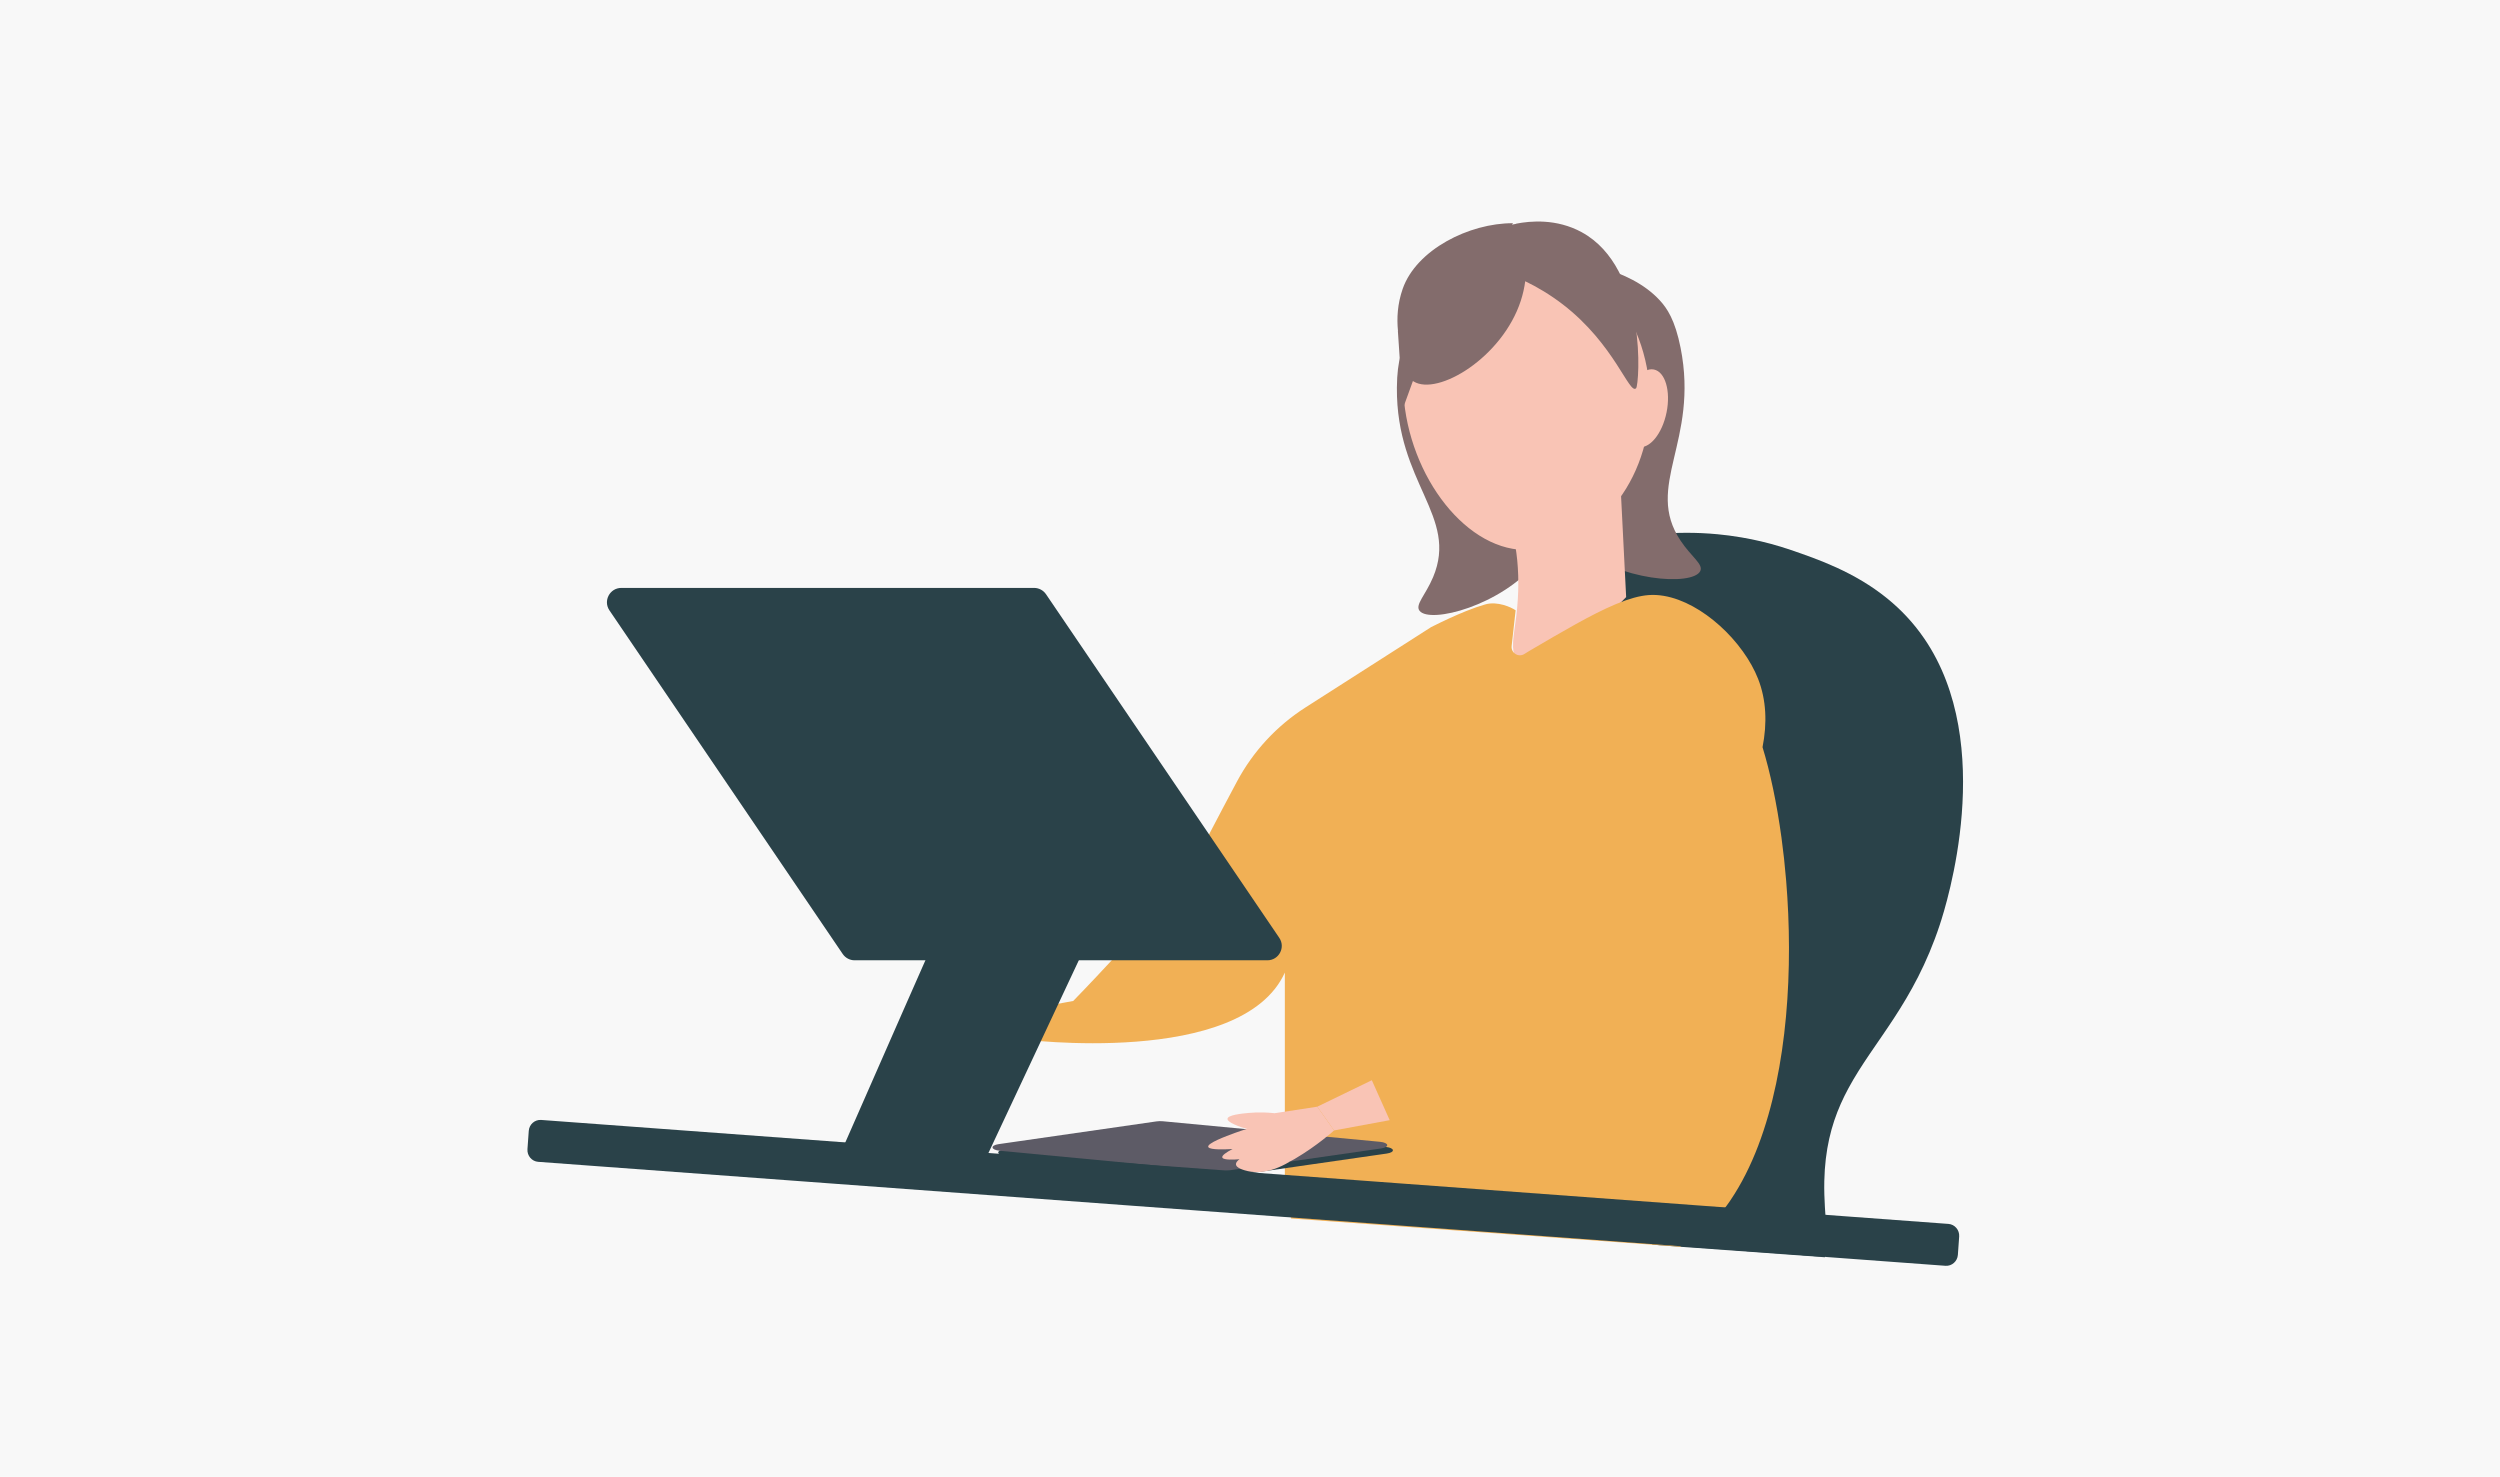 <svg width="237" height="140" viewBox="0 0 237 140" fill="none" xmlns="http://www.w3.org/2000/svg">
<rect width="237" height="140" fill="#F8F8F8"/>
<g clip-path="url(#clip0_8_6529)">
<path d="M183.899 87.65C181.431 95.122 177.643 98.691 175.231 103.17C174.97 103.651 174.727 104.142 174.502 104.651C173.601 106.689 173.01 108.997 172.944 111.956C172.924 112.852 172.956 113.679 173.001 114.443C173.071 115.635 173.174 116.677 173.164 117.61C173.163 117.829 173.087 118.504 172.999 119.188L159.272 118.191L156.642 117.999L156.629 117.778L156.622 117.66L156.619 117.609L156.378 113.236L155.016 88.569L154.994 88.164L154.766 84.056L154.046 71.03L153.751 65.704L153.283 57.232L153.262 56.85L152.953 51.282C155.143 50.797 158.637 50.248 162.833 50.647C163.19 50.679 163.55 50.721 163.919 50.769C164.304 50.819 164.694 50.878 165.091 50.946C165.41 50.999 165.732 51.06 166.058 51.127C167.265 51.373 168.509 51.704 169.783 52.141C172.289 53.001 175.801 54.206 178.928 56.749C180.182 57.769 181.373 59.006 182.412 60.522C189.316 70.599 184.519 85.772 183.898 87.65L183.899 87.65Z" fill="#2A4249"/>
<path d="M142.712 26.289C140.926 26.754 135.829 28.274 133.529 31.945C132.978 32.824 132.445 34.056 132.425 36.752C132.357 45.834 138.29 48.93 135.858 54.713C135.135 56.432 134.117 57.335 134.58 57.91C135.581 59.152 142.335 57.41 145.695 53.276C147.36 51.228 147.69 49.018 147.422 44.908C147.159 40.867 146.315 35.074 143.618 28.4" fill="#836C6C"/>
<path d="M147.25 24.623C149.091 24.744 154.383 25.28 157.331 28.455C158.038 29.215 158.793 30.325 159.319 32.969C161.091 41.878 155.846 46.033 159.319 51.256C160.352 52.809 161.524 53.505 161.175 54.156C160.425 55.564 153.463 55.121 149.387 51.691C147.367 49.992 146.629 47.883 146.121 43.796C145.62 39.777 145.362 33.929 146.758 26.868" fill="#836C6C"/>
<path d="M156.389 37.004C156.867 44.949 151.789 51.719 145.049 52.123C139.149 52.477 133.522 45.215 133.044 37.27C132.567 29.325 136.581 23.755 143.322 23.351C150.062 22.947 155.912 29.059 156.389 37.005V37.004Z" fill="#F9C4B5"/>
<path d="M157.991 39.091C157.583 41.118 156.383 42.587 155.31 42.371C154.238 42.155 153.699 40.336 154.107 38.309C154.516 36.281 155.716 34.813 156.789 35.029C157.861 35.245 158.4 37.064 157.991 39.091Z" fill="#F9C4B5"/>
<path d="M142.647 48.047C143.821 51.079 144.315 54.761 143.616 59.345C143.236 61.84 143.494 62.082 143.962 62.407C144.494 62.776 145.802 65.219 154.159 56.604L153.321 39.945L142.647 48.048V48.047Z" fill="#F9C4B5"/>
<path d="M120.839 61.891C120.829 61.899 120.818 61.906 120.808 61.913C120.797 61.922 120.788 61.929 120.778 61.937C120.788 61.93 120.798 61.925 120.809 61.917" fill="#8295D1"/>
<path d="M166.69 108.586C165.966 110.487 165.09 112.241 164.042 113.793C164.006 113.847 163.969 113.902 163.932 113.956C162.998 115.311 161.832 116.452 160.492 117.402C160.099 117.683 159.693 117.945 159.272 118.191L156.642 117.999L122.395 115.513L121.803 113.014V92.2C117.713 101.237 96.744 98.515 96.744 98.515V95.813L101.74 94.892C101.74 94.892 103.338 93.259 105.392 91.036C108.487 87.684 112.621 82.991 113.885 80.517C114.11 80.076 114.357 79.6 114.618 79.1C115.437 77.527 116.391 75.729 117.26 74.098C118.789 71.235 121.028 68.812 123.765 67.062L135.673 59.449C136.869 58.847 137.978 58.338 138.959 57.943C138.966 57.941 138.971 57.938 138.976 57.935C139.653 57.665 140.271 57.448 140.815 57.294C141.955 56.971 143.277 57.57 143.681 57.857L143.303 61.242C143.229 61.906 143.959 62.356 144.518 61.994C144.643 61.913 144.789 61.82 144.966 61.716C148.172 59.835 150.875 58.248 153.092 57.31C153.156 57.283 153.219 57.258 153.284 57.231C154.421 56.764 155.428 56.474 156.306 56.412C157.225 56.347 158.182 56.518 159.133 56.868C160.95 57.539 162.738 58.865 164.167 60.446C164.547 60.868 164.902 61.309 165.225 61.758C165.836 62.606 166.331 63.494 166.672 64.367C167.449 66.352 167.538 68.559 167.088 70.832C167.816 73.206 168.44 76.153 168.886 79.419C169.063 80.724 169.212 82.079 169.326 83.47C170.009 91.74 169.485 101.243 166.688 108.585L166.69 108.586Z" fill="#F1B055"/>
<path d="M118.43 111.236H118.431L122.982 110.58L124.104 110.417H124.106L131.465 109.357C132.284 109.239 132.221 108.82 131.386 108.731C131.376 108.73 131.366 108.729 131.355 108.728L122.358 107.876L122.033 107.845L114.569 107.139L110.765 106.779C110.57 106.761 110.364 106.765 110.178 106.792L95.213 108.949C95.002 108.979 94.85 109.03 94.754 109.089C94.473 109.264 94.678 109.518 95.323 109.578L97.242 109.759H97.243L110.88 111.05H110.881L118.429 111.235L118.43 111.236Z" fill="#2A4249"/>
<path d="M115.376 111.042L94.787 109.094C93.921 109.012 93.846 108.583 94.677 108.463L109.642 106.307C109.828 106.28 110.034 106.276 110.228 106.294L130.817 108.242C131.683 108.324 131.758 108.752 130.927 108.873L115.963 111.029C115.777 111.056 115.571 111.06 115.376 111.042Z" fill="#5D5B66"/>
<path d="M120.83 105.532C120.197 105.463 119.341 105.416 118.364 105.507C117.75 105.564 116.306 105.699 116.367 106.098C116.415 106.416 117.402 106.762 117.659 106.853C117.819 106.909 118.003 106.966 118.208 107.018C117.842 107.131 117.462 107.258 117.07 107.401C116.25 107.701 114.32 108.409 114.555 108.755C114.742 109.031 116.228 108.957 116.614 108.938C116.69 108.934 116.769 108.93 116.85 108.924C116.272 109.229 115.774 109.556 115.882 109.751C116.018 109.995 117.061 109.93 117.508 109.894C117.313 110.039 117.182 110.189 117.169 110.336C117.131 110.754 118.059 110.968 118.3 111.023C119.031 111.191 120.339 111.258 122.217 110.157L122.214 110.138C122.375 110.065 122.544 109.979 122.724 109.874C124.918 108.588 126.47 107.167 126.47 107.167L124.88 104.914L120.829 105.533L120.83 105.532Z" fill="#F9C4B5"/>
<path d="M102.803 89.9L102.271 91.035L101.43 92.828L94.179 108.289L93.034 110.73L79.477 109.803L80.552 107.355L85.516 96.055L87.729 91.035L88.229 89.9H102.803Z" fill="#2A4249"/>
<path d="M120.146 91.036H81.017C80.565 91.036 80.143 90.811 79.889 90.437L57.775 57.864C57.16 56.959 57.809 55.734 58.904 55.734H98.033C98.485 55.734 98.907 55.959 99.162 56.333L121.275 88.906C121.89 89.811 121.241 91.036 120.146 91.036Z" fill="#2A4249"/>
<path d="M159.261 59.936L166.397 77.401C167.141 79.22 166.447 81.25 164.688 82.413L129.755 104.654L126.84 101.092L144.527 81.856C146.65 79.612 148.376 77.102 149.647 74.409L156.607 59.653C157.288 58.754 158.847 58.92 159.262 59.935L159.261 59.936Z" fill="#F1B055"/>
<path d="M130.049 102.406L124.881 104.913L126.471 107.166L131.743 106.192L130.049 102.406Z" fill="#F9C4B5"/>
<path d="M149.952 22.016C147.538 20.701 145.063 20.947 143.737 21.203L143.725 21.219L143.338 21.298L143.433 21.159C139.27 21.146 134.267 23.676 132.974 27.384C132.478 28.807 132.407 30.179 132.529 31.375H132.519C132.546 31.607 133.001 38.717 133.001 38.717L133.946 36.115C133.969 36.131 133.991 36.149 134.015 36.164C136.291 37.565 142.422 33.9 144.175 28.502C144.379 27.875 144.511 27.257 144.591 26.661C145.73 27.212 146.931 27.92 148.132 28.84C153.087 32.639 154.464 37.476 155.105 36.802C155.408 36.483 156.234 25.438 149.951 22.017L149.952 22.016Z" fill="#836C6C"/>
<path d="M185.73 117.223L185.606 118.963C185.562 119.576 185.033 120.042 184.43 119.997L175.201 119.316L163.846 118.477L161.671 118.316L133.342 116.224L51.02 110.142C50.417 110.098 49.959 109.56 50.003 108.945L50.127 107.205C50.17 106.592 50.7 106.126 51.303 106.171L109.942 110.502L111.447 110.613L129.02 111.912L130.791 112.042L132.327 112.156L132.852 112.195L132.947 112.202L161.452 114.308L167.791 114.776L175.202 115.324L184.713 116.026C185.316 116.071 185.773 116.609 185.73 117.224V117.223Z" fill="#2A4249"/>
</g>
<defs>
<clipPath id="clip0_8_6529">
<rect width="136.098" height="99" fill="white" transform="translate(50 21)"/>
</clipPath>
</defs>
</svg>
